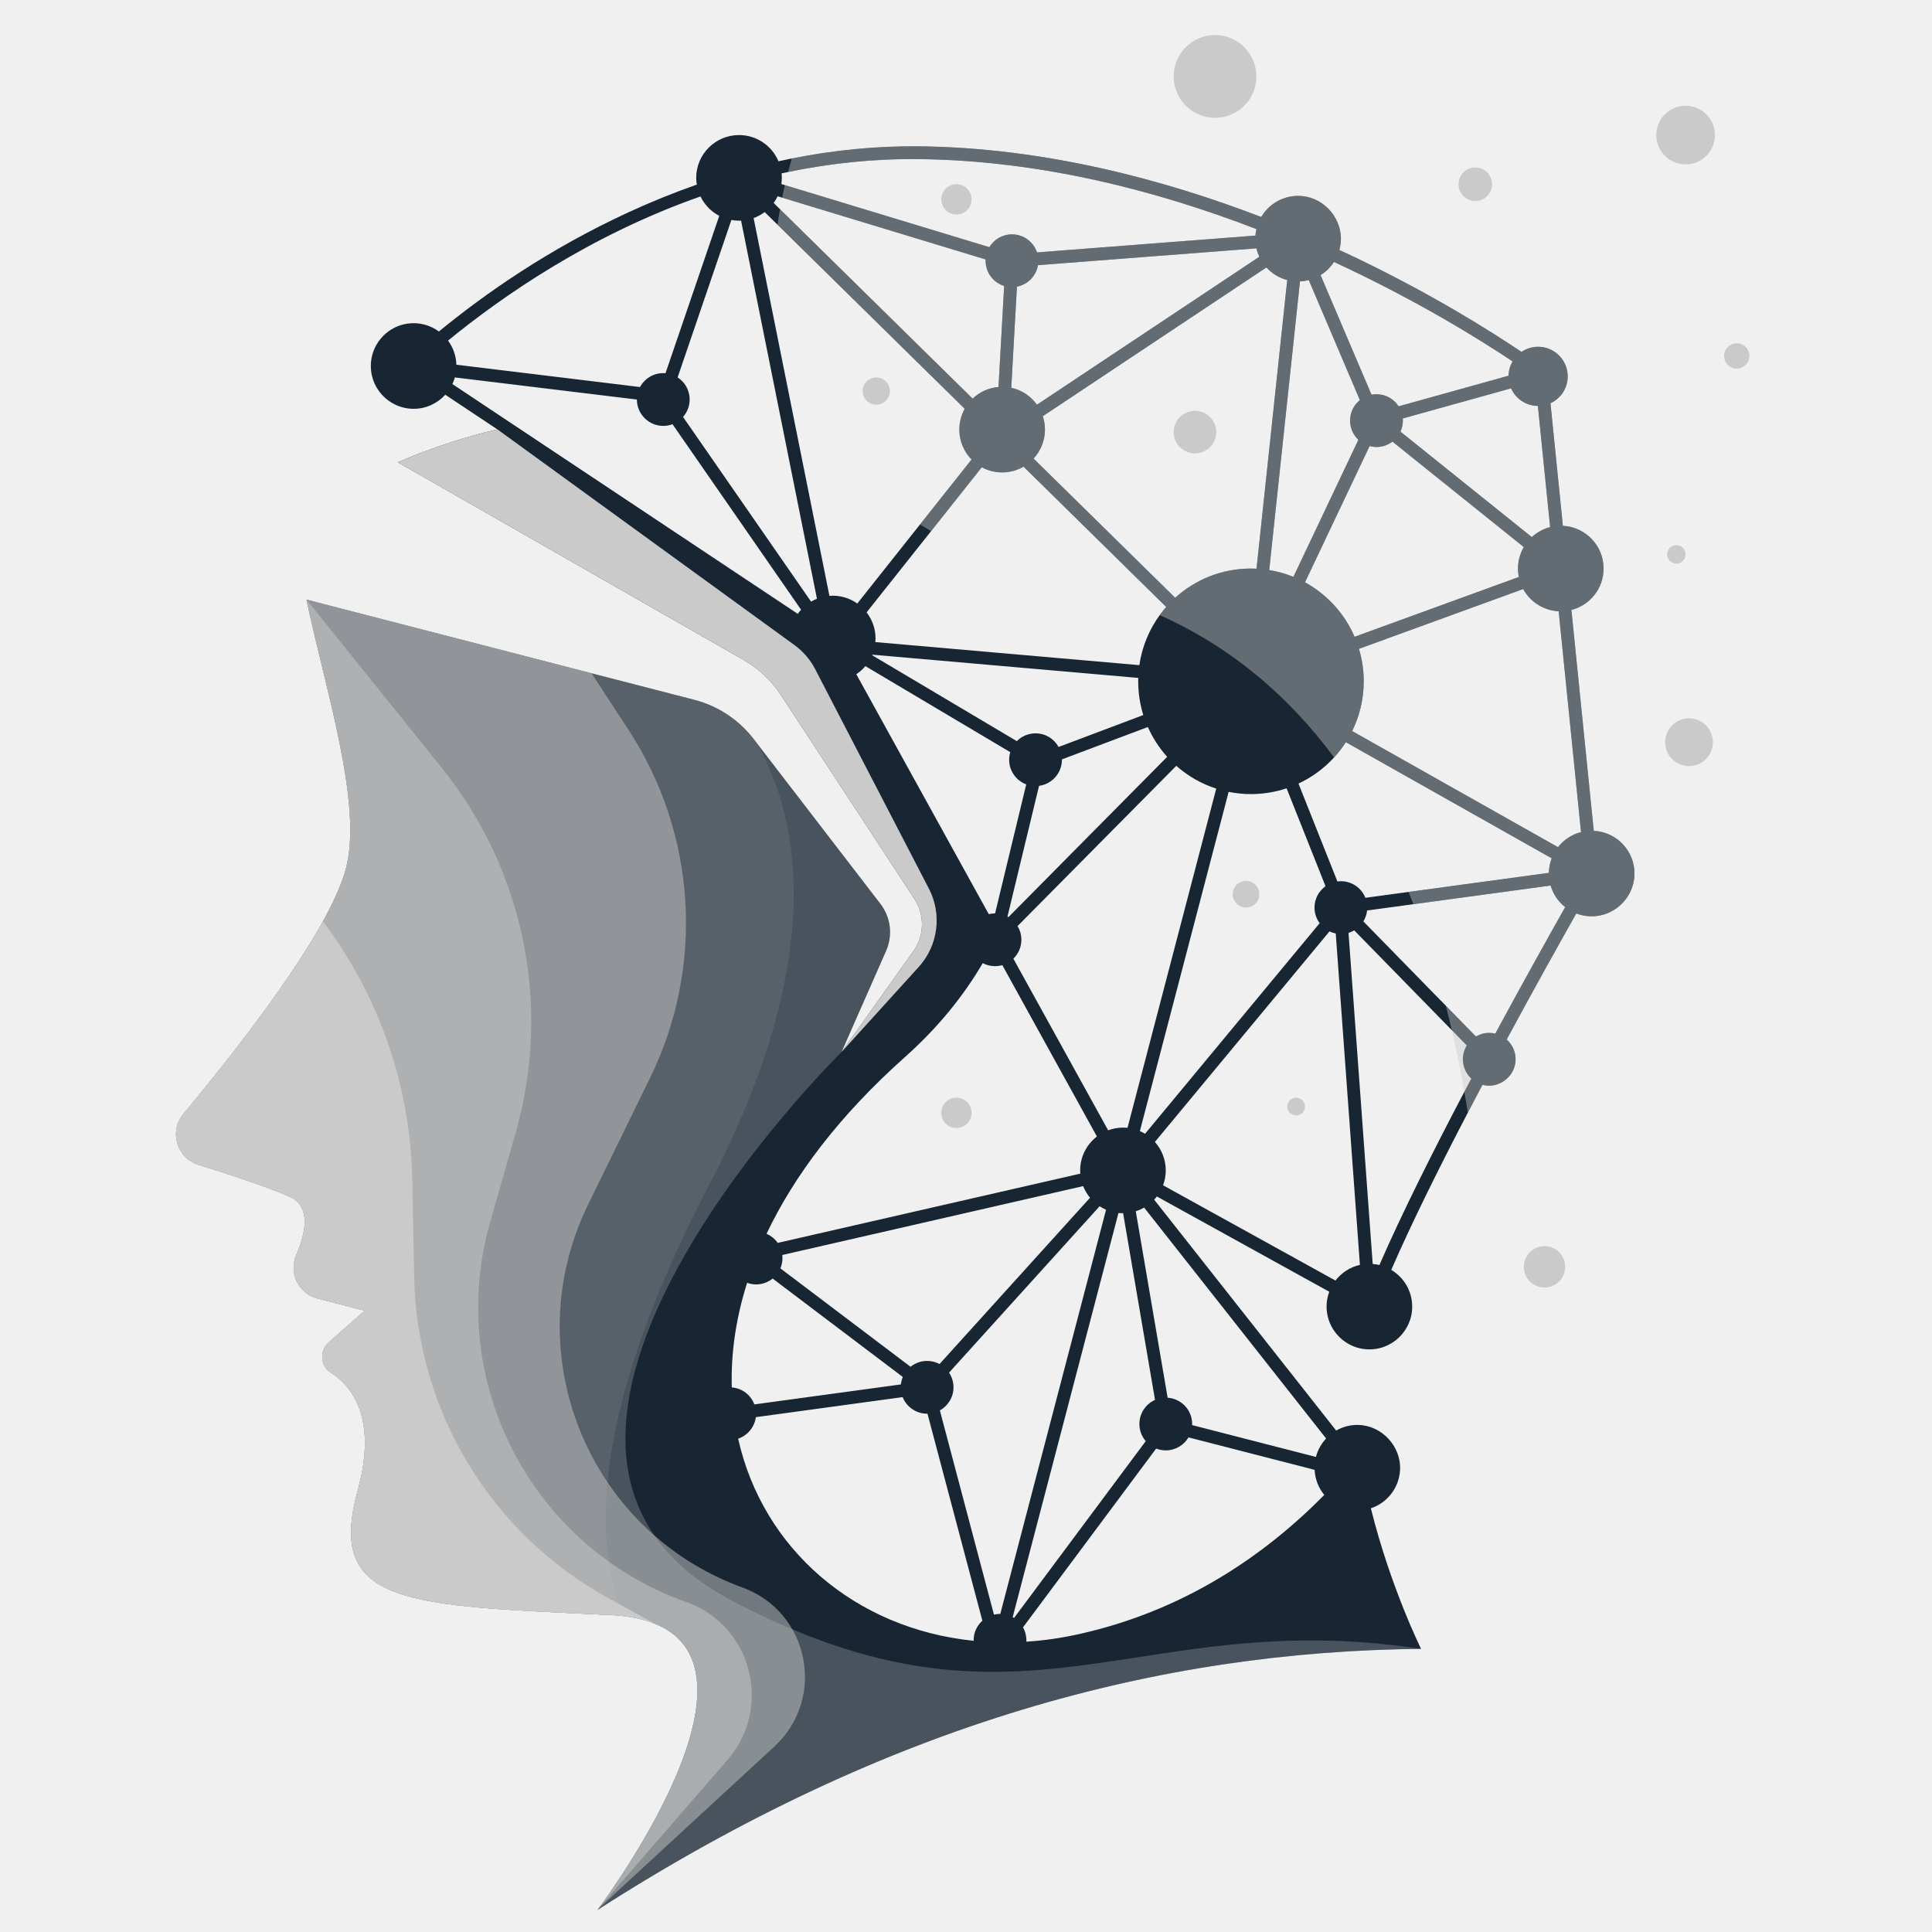 <svg xmlns="http://www.w3.org/2000/svg" xmlns:xlink="http://www.w3.org/1999/xlink" width="500" zoomAndPan="magnify" viewBox="0 0 375 375" height="500" preserveAspectRatio="xMidYMid meet" version="1.0"><defs><filter x="0%" y="0%" width="100%" height="100%" id="4037918299"><feColorMatrix values="0 0 0 0 1 0 0 0 0 1 0 0 0 0 1 0 0 0 1 0" color-interpolation-filters="sRGB"/></filter><mask id="f58ec9dce4"><g filter="url(#4037918299)"><rect x="-37.5" width="450" fill="#000000" y="-37.5" height="450" fill-opacity="0.28"/></g></mask><clipPath id="74ced3c49a"><rect x="0" width="244" y="0" height="257"/></clipPath><mask id="589e672c5f"><g filter="url(#4037918299)"><rect x="-37.5" width="450" fill="#000000" y="-37.5" height="450" fill-opacity="0.1"/></g></mask><clipPath id="bad1a2d8bd"><path d="M 1 1 L 121.559 1 L 121.559 199 L 1 199 Z M 1 1 " clip-rule="nonzero"/></clipPath><clipPath id="a85b4cb738"><rect x="0" width="122" y="0" height="200"/></clipPath><mask id="f67f6f0c9b"><g filter="url(#4037918299)"><rect x="-37.5" width="450" fill="#000000" y="-37.5" height="450" fill-opacity="0.5"/></g></mask><clipPath id="5920f7707f"><path d="M 1 1 L 123.48 1 L 123.48 256 L 1 256 Z M 1 1 " clip-rule="nonzero"/></clipPath><clipPath id="cb611f4a67"><rect x="0" width="124" y="0" height="257"/></clipPath><mask id="f1ba7c93a9"><g filter="url(#4037918299)"><rect x="-37.5" width="450" fill="#000000" y="-37.5" height="450" fill-opacity="0.21"/></g></mask><clipPath id="5c904f5c85"><path d="M 0.039 0.039 L 105 0.039 L 105 121.48 L 0.039 121.48 Z M 0.039 0.039 " clip-rule="nonzero"/></clipPath><clipPath id="df3108225d"><rect x="0" width="106" y="0" height="122"/></clipPath><mask id="c037784b51"><g filter="url(#4037918299)"><rect x="-37.5" width="450" fill="#000000" y="-37.5" height="450" fill-opacity="0.51"/></g></mask><clipPath id="a3824abb9d"><rect x="0" width="114" y="0" height="257"/></clipPath><mask id="ef362ee9ad"><g filter="url(#4037918299)"><rect x="-37.5" width="450" fill="#000000" y="-37.5" height="450" fill-opacity="0.42"/></g></mask><clipPath id="76e46395de"><path d="M 0.719 0.078 L 167.52 0.078 L 167.52 188 L 0.719 188 Z M 0.719 0.078 " clip-rule="nonzero"/></clipPath><clipPath id="7be19a2d67"><rect x="0" width="168" y="0" height="188"/></clipPath></defs><rect x="-37.5" width="450" fill="#ffffff" y="-37.5" height="450" fill-opacity="1"/><rect x="-37.5" width="450" fill="#f0f0f0" y="-37.5" height="450" fill-opacity="1"/><path fill="#182633" d="M 309.348 161.262 L 305.008 118.391 C 308.598 117.477 311.254 114.23 311.254 110.355 C 311.254 105.902 307.754 102.281 303.352 102.062 L 300.945 78.266 C 303.062 77.293 304.488 75.074 304.27 72.547 C 304.039 69.836 301.859 67.617 299.164 67.34 C 297.73 67.191 296.395 67.57 295.32 68.305 C 289.449 64.348 278.203 57.25 263.48 50.172 C 262.344 49.629 261.172 49.078 259.965 48.52 C 260.367 47.051 260.414 45.438 259.824 43.73 C 258.723 40.539 255.809 38.227 252.438 38.035 C 249.191 37.852 246.324 39.539 244.805 42.117 C 226.113 34.941 202.824 28.641 178.25 28.398 C 170.129 28.328 161.926 29.121 153.684 30.762 C 152.824 30.93 151.965 31.113 151.102 31.301 C 149.844 28.312 146.887 26.215 143.445 26.215 C 138.855 26.215 135.133 29.938 135.133 34.523 C 135.133 34.969 135.18 35.406 135.246 35.832 C 130.82 37.387 126.391 39.176 121.969 41.215 C 106.457 48.367 94.027 57.086 85.191 64.34 C 83.539 63.129 81.426 62.504 79.16 62.805 C 75.418 63.301 72.434 66.359 72.027 70.113 C 71.488 75.117 75.395 79.348 80.289 79.348 C 82.727 79.348 84.91 78.289 86.43 76.617 L 96.527 83.332 C 90.234 84.805 83.777 86.918 77.195 89.727 L 144.34 128.105 C 147.258 129.777 149.742 132.113 151.586 134.926 L 177.484 174.488 C 179.512 177.586 179.434 181.605 177.289 184.617 L 163.344 204.191 L 171.996 184.547 C 173.32 181.539 172.898 178.055 170.898 175.453 L 146.883 144.223 L 146.5 143.719 C 143.598 139.824 139.457 137.039 134.754 135.828 L 114.82 130.68 L 59.496 116.383 C 59.492 116.379 59.488 116.379 59.488 116.379 C 59.488 116.379 59.488 116.379 59.488 116.383 C 59.488 116.391 59.488 116.398 59.492 116.406 C 63.102 133.609 70.461 156.008 67.148 168.586 C 63.832 181.203 45.41 204.457 35.613 216.188 C 32.785 219.582 34.309 224.77 38.535 226.086 C 44.516 227.949 52 230.402 56.199 232.262 C 60.453 234.137 59.355 239.309 57.496 243.594 C 55.98 247.086 57.977 251.105 61.664 252.047 L 70.805 254.398 L 63.812 260.547 C 61.988 262.156 62.148 265.102 64.191 266.41 C 68.398 269.113 73.285 275.34 69.434 289.32 C 63.273 311.68 79.039 311.598 118.469 313.473 C 119.375 313.516 120.242 313.586 121.062 313.684 C 154.852 317.742 118.473 367.363 116.082 370.562 L 115.977 370.707 C 115.973 370.715 115.965 370.723 115.961 370.727 C 172.828 334.203 225.527 320.52 275.828 320.047 C 275.828 320.047 269.859 307.988 266.086 292.762 C 269.23 291.711 271.539 288.84 271.746 285.391 C 272.027 280.785 268.238 276.668 263.621 276.578 C 262.062 276.547 260.602 276.949 259.352 277.668 L 224.023 232.852 C 224.211 232.656 224.383 232.449 224.547 232.234 L 258.012 250.727 C 257.465 252.199 257.301 253.855 257.73 255.602 C 258.582 259.035 261.582 261.605 265.105 261.887 C 270.004 262.281 274.105 258.426 274.105 253.605 C 274.105 250.574 272.473 247.93 270.043 246.48 C 273.914 237.57 279.316 226.691 284.906 215.965 C 285.852 214.156 286.805 212.344 287.75 210.551 C 288.762 210.82 289.883 210.82 291.074 210.285 C 292.805 209.504 294.039 207.844 294.164 205.953 C 294.277 204.281 293.582 202.777 292.445 201.766 C 297.77 191.898 302.691 183.094 305.961 177.297 C 307.152 177.758 308.473 177.961 309.859 177.805 C 313.906 177.348 317.098 173.926 317.246 169.855 C 317.41 165.266 313.848 161.48 309.348 161.262 Z M 298.5 78.789 L 300.879 102.312 C 299.535 102.66 298.316 103.336 297.324 104.25 L 271.82 83.777 C 272.121 83.125 272.297 82.402 272.297 81.637 C 272.297 81.496 272.285 81.363 272.277 81.227 L 293.297 75.375 C 294.184 77.375 296.18 78.773 298.5 78.789 Z M 294.801 111.996 L 262.922 123.602 C 260.984 119.09 257.574 115.367 253.297 113.027 L 265.84 86.578 C 266.266 86.691 266.711 86.762 267.172 86.762 C 268.336 86.762 269.406 86.367 270.27 85.715 L 295.766 106.184 C 295.051 107.414 294.637 108.836 294.637 110.355 C 294.637 110.918 294.695 111.465 294.801 111.996 Z M 261.23 144.059 L 301.18 166.594 C 300.848 167.477 300.656 168.426 300.641 169.418 L 273.395 173.125 L 265.023 174.262 C 264.266 172.375 262.422 171.043 260.27 171.043 C 260.035 171.043 259.809 171.062 259.59 171.09 L 252.035 152.09 C 254.668 150.867 257.012 149.137 258.945 147.02 C 259.789 146.105 260.555 145.113 261.23 144.059 Z M 258.926 50.844 C 275.012 58.277 287.273 65.926 293.598 70.152 C 293.113 70.969 292.832 71.918 292.809 72.93 L 271.473 78.867 C 270.562 77.453 268.977 76.52 267.172 76.52 C 266.844 76.52 266.52 76.551 266.211 76.613 L 256.32 53.398 C 257.363 52.75 258.258 51.875 258.926 50.844 Z M 252.324 54.621 C 252.91 54.598 253.484 54.508 254.035 54.367 L 263.953 77.66 C 262.793 78.598 262.051 80.027 262.051 81.637 C 262.051 83.105 262.676 84.43 263.668 85.363 L 251.051 111.965 C 249.562 111.359 247.988 110.914 246.355 110.645 Z M 245.812 51.91 C 246.879 53.082 248.273 53.945 249.852 54.359 L 243.891 110.383 C 243.527 110.363 243.172 110.355 242.809 110.355 C 237.145 110.355 231.984 112.504 228.102 116.031 L 200.617 89.012 C 201.984 87.527 202.824 85.555 202.824 83.383 C 202.824 82.473 202.672 81.602 202.406 80.785 Z M 145.016 248.992 C 145.559 249.191 146.148 249.305 146.758 249.305 C 147.977 249.305 149.09 248.875 149.969 248.168 L 175.238 267.27 C 175.047 267.719 174.918 268.207 174.863 268.715 L 146.422 272.594 C 145.742 270.781 144.059 269.453 142.039 269.297 C 141.852 262.855 142.781 256.031 145.016 248.992 Z M 151.844 243.594 L 210.242 230.223 C 210.566 231.047 211.016 231.812 211.574 232.48 L 182.367 264.754 C 181.648 264.371 180.828 264.156 179.953 264.156 C 178.734 264.156 177.617 264.582 176.738 265.289 L 151.473 246.188 C 151.734 245.574 151.879 244.895 151.879 244.184 C 151.879 243.984 151.867 243.785 151.844 243.594 Z M 188.984 318.477 C 165.953 316.133 148.055 300.641 143.273 279.246 C 145.094 278.629 146.453 277.02 146.711 275.07 L 175.199 271.18 C 175.957 273.066 177.797 274.398 179.953 274.398 C 179.977 274.398 180 274.395 180.023 274.395 L 190.676 314.578 C 189.637 315.516 188.98 316.867 188.98 318.371 C 188.98 318.41 188.984 318.441 188.984 318.477 Z M 182.426 273.758 C 184.004 272.887 185.074 271.207 185.074 269.273 C 185.074 268.219 184.754 267.238 184.211 266.426 L 213.434 234.133 C 213.828 234.391 214.242 234.621 214.684 234.809 L 194.156 313.254 L 194.105 313.254 C 193.695 313.254 193.309 313.305 192.926 313.395 Z M 199.211 318.648 C 199.215 318.559 199.223 318.465 199.223 318.371 C 199.223 317.461 198.984 316.609 198.566 315.867 L 224.41 281.164 C 224.988 281.391 225.617 281.52 226.273 281.52 C 228.156 281.52 229.793 280.504 230.684 278.996 L 255.164 285.293 C 255.258 287.141 255.938 288.832 257.043 290.168 C 245.328 302.035 229.738 312.648 209.508 317.16 C 206.016 317.945 202.574 318.434 199.211 318.648 Z M 221.156 276.395 C 221.156 277.668 221.621 278.828 222.387 279.723 L 196.828 314.043 C 196.738 313.984 196.652 313.93 196.562 313.883 L 217.094 235.438 C 217.379 235.465 217.668 235.484 217.969 235.484 L 217.996 235.484 L 224.188 271.723 C 222.398 272.523 221.156 274.312 221.156 276.395 Z M 217.969 218.867 C 216.953 218.867 215.984 219.059 215.09 219.391 L 196.695 186.082 C 197.652 185.148 198.25 183.848 198.25 182.406 C 198.25 181.438 197.973 180.531 197.504 179.758 L 228.316 148.645 C 230.543 150.613 233.176 152.137 236.07 153.07 L 218.848 218.914 C 218.555 218.883 218.266 218.867 217.969 218.867 Z M 168.203 118.867 L 180.734 103.082 L 190.562 90.695 C 191.734 91.332 193.082 91.695 194.52 91.695 C 196.027 91.695 197.445 91.281 198.664 90.574 L 226.359 117.809 C 225.914 118.316 225.492 118.844 225.102 119.391 C 223.055 122.199 221.668 125.512 221.145 129.105 L 169.902 124.629 C 169.922 124.398 169.941 124.168 169.941 123.934 C 169.941 122.023 169.289 120.27 168.203 118.867 Z M 169.32 127.074 L 220.934 131.582 C 220.93 131.801 220.922 132.023 220.922 132.242 C 220.922 134.523 221.27 136.719 221.914 138.789 L 205.473 144.984 C 204.602 143.406 202.926 142.34 200.996 142.34 C 199.578 142.34 198.289 142.922 197.363 143.855 L 169.285 127.18 C 169.297 127.145 169.309 127.105 169.32 127.074 Z M 201.68 152.531 C 204.184 152.199 206.117 150.059 206.117 147.465 L 206.117 147.395 L 222.797 141.113 C 223.742 143.238 225.012 145.188 226.547 146.898 L 195.738 178.012 C 195.676 177.973 195.617 177.93 195.551 177.898 Z M 201.27 78.555 C 200.094 76.91 198.332 75.711 196.285 75.266 L 197.387 55.641 C 199.477 55.242 201.109 53.574 201.469 51.469 L 243.871 48.203 C 244 48.773 244.195 49.324 244.434 49.844 Z M 151.707 33.652 C 152.125 33.562 152.547 33.473 152.969 33.383 C 160.973 31.727 169.418 30.789 178.223 30.883 C 201.996 31.117 224.711 37.074 243.871 44.461 C 243.773 44.871 243.711 45.293 243.68 45.727 L 201.281 48.992 C 200.598 46.957 198.684 45.488 196.422 45.488 C 194.559 45.488 192.934 46.488 192.035 47.98 L 152.344 35.934 L 151.656 35.723 C 151.711 35.328 151.754 34.934 151.754 34.523 C 151.754 34.23 151.734 33.938 151.707 33.652 Z M 150.938 38.094 L 151.82 38.363 L 191.312 50.355 C 191.309 50.441 191.305 50.523 191.305 50.609 C 191.305 52.914 192.82 54.855 194.906 55.504 L 193.809 75.113 C 191.867 75.277 190.117 76.105 188.789 77.375 L 151.391 40.598 L 150.168 39.395 C 150.465 38.988 150.715 38.555 150.938 38.094 Z M 135.965 38.129 C 136.742 39.742 138.023 41.066 139.609 41.891 L 129.172 72.445 C 129.031 72.434 128.891 72.422 128.742 72.422 C 126.793 72.422 125.094 73.516 124.23 75.125 L 88.582 70.789 C 88.531 69.035 87.941 67.426 86.965 66.109 C 97.438 57.539 114.504 45.668 135.965 38.129 Z M 154.848 119.148 L 87.809 74.547 C 88 74.137 88.16 73.703 88.289 73.258 L 123.621 77.551 C 123.625 80.375 125.918 82.668 128.742 82.668 C 129.371 82.668 129.973 82.551 130.531 82.336 L 155.492 118.352 C 155.262 118.602 155.043 118.867 154.848 119.148 Z M 157.426 116.777 L 132.578 80.93 C 133.375 80.027 133.863 78.848 133.863 77.547 C 133.863 75.742 132.934 74.16 131.527 73.25 L 141.961 42.695 C 142.445 42.777 142.938 42.836 143.445 42.836 C 143.574 42.836 143.707 42.82 143.84 42.812 L 158.57 116.215 C 158.172 116.375 157.793 116.562 157.426 116.777 Z M 160.992 115.656 L 146.277 42.328 C 147.051 42.047 147.773 41.652 148.422 41.164 L 150.918 43.617 L 187.254 79.348 C 186.59 80.547 186.207 81.922 186.207 83.383 C 186.207 85.645 187.113 87.691 188.578 89.191 L 178.559 101.816 L 166.402 117.141 C 165.051 116.188 163.41 115.625 161.629 115.625 C 161.414 115.625 161.203 115.645 160.992 115.656 Z M 166.207 130.867 C 166.867 130.43 167.465 129.898 167.973 129.293 L 196.09 145.996 C 195.953 146.461 195.875 146.953 195.875 147.465 C 195.875 149.656 197.254 151.52 199.191 152.25 L 193.145 177.289 L 193.125 177.289 C 192.711 177.289 192.309 177.344 191.918 177.438 Z M 175.613 205.211 C 181.996 199.527 186.996 193.367 190.746 186.945 C 191.457 187.316 192.266 187.531 193.125 187.531 C 193.617 187.531 194.09 187.457 194.547 187.328 L 212.91 220.594 C 210.938 222.113 209.66 224.492 209.66 227.176 C 209.66 227.387 209.672 227.594 209.688 227.801 L 150.953 241.246 C 150.406 240.473 149.66 239.859 148.785 239.477 C 154.137 228.219 162.852 216.59 175.613 205.211 Z M 257.398 279.211 C 256.465 280.207 255.773 281.43 255.422 282.793 L 231.391 276.609 C 231.391 276.535 231.398 276.473 231.398 276.395 C 231.398 273.688 229.297 271.48 226.637 271.297 L 220.453 235.105 C 221.023 234.926 221.562 234.684 222.074 234.391 Z M 222.254 220.066 C 221.93 219.875 221.598 219.691 221.25 219.543 L 238.48 153.699 C 239.879 153.984 241.328 154.133 242.809 154.133 C 245.227 154.133 247.555 153.734 249.727 153.012 L 257.281 172.008 C 255.988 172.938 255.145 174.449 255.145 176.164 C 255.145 177.297 255.52 178.344 256.145 179.188 Z M 259.215 248.555 L 225.754 230.062 C 226.086 229.16 226.273 228.195 226.273 227.176 C 226.273 225.055 225.473 223.121 224.164 221.652 L 258.055 180.781 C 258.434 180.957 258.84 181.102 259.266 181.188 L 263.957 245.512 C 262.039 245.945 260.379 247.043 259.215 248.555 Z M 284.227 211.91 C 278.074 223.617 271.996 235.75 267.742 245.539 C 267.32 245.438 266.887 245.367 266.441 245.336 L 261.746 181.066 C 262.137 180.949 262.504 180.785 262.852 180.582 L 281.793 199.953 L 284.695 202.922 C 284.219 203.707 283.938 204.621 283.938 205.605 C 283.938 207.09 284.57 208.418 285.574 209.355 C 285.125 210.203 284.672 211.059 284.227 211.91 Z M 290.238 200.621 C 289.859 200.535 289.465 200.48 289.055 200.48 C 288.113 200.48 287.23 200.738 286.477 201.188 L 280.633 195.211 L 264.625 178.84 C 265.012 178.211 265.27 177.496 265.355 176.727 L 274.34 175.504 L 300.973 171.883 C 301.461 173.559 302.465 175.012 303.805 176.07 C 300.523 181.883 295.586 190.719 290.238 200.621 Z M 302.406 164.434 L 262.457 141.898 C 263.887 138.984 264.699 135.711 264.699 132.242 C 264.699 130.051 264.371 127.93 263.77 125.938 L 295.648 114.332 C 297 116.801 299.562 118.496 302.535 118.641 L 306.875 161.508 C 305.078 161.969 303.516 163.012 302.406 164.434 Z M 302.406 164.434 " fill-opacity="1" fill-rule="nonzero"/><path fill="#cacaca" d="M 172.723 75.91 C 172.723 76.262 172.656 76.598 172.52 76.922 C 172.387 77.246 172.195 77.531 171.949 77.781 C 171.699 78.027 171.414 78.219 171.09 78.355 C 170.766 78.488 170.426 78.555 170.078 78.555 C 169.727 78.555 169.387 78.488 169.062 78.355 C 168.738 78.219 168.453 78.027 168.207 77.781 C 167.957 77.531 167.766 77.246 167.633 76.922 C 167.496 76.598 167.43 76.262 167.43 75.91 C 167.43 75.559 167.496 75.223 167.633 74.898 C 167.766 74.574 167.957 74.285 168.207 74.039 C 168.453 73.789 168.738 73.598 169.062 73.465 C 169.387 73.332 169.727 73.262 170.078 73.262 C 170.426 73.262 170.766 73.332 171.09 73.465 C 171.414 73.598 171.699 73.789 171.949 74.039 C 172.195 74.285 172.387 74.574 172.52 74.898 C 172.656 75.223 172.723 75.559 172.723 75.91 Z M 172.723 75.91 " fill-opacity="1" fill-rule="nonzero"/><path fill="#cacaca" d="M 188.582 38.695 C 188.582 39.086 188.508 39.461 188.359 39.82 C 188.211 40.184 187.996 40.5 187.723 40.777 C 187.445 41.051 187.125 41.266 186.766 41.414 C 186.406 41.562 186.031 41.637 185.641 41.637 C 185.25 41.637 184.875 41.562 184.516 41.414 C 184.152 41.266 183.836 41.051 183.559 40.777 C 183.285 40.5 183.07 40.184 182.922 39.82 C 182.773 39.461 182.699 39.086 182.699 38.695 C 182.699 38.305 182.773 37.93 182.922 37.57 C 183.07 37.211 183.285 36.891 183.559 36.617 C 183.836 36.34 184.152 36.129 184.516 35.977 C 184.875 35.828 185.25 35.754 185.641 35.754 C 186.031 35.754 186.406 35.828 186.766 35.977 C 187.125 36.129 187.445 36.34 187.723 36.617 C 187.996 36.891 188.211 37.211 188.359 37.57 C 188.508 37.93 188.582 38.305 188.582 38.695 Z M 188.582 38.695 " fill-opacity="1" fill-rule="nonzero"/><path fill="#cacaca" d="M 243.871 14.836 C 243.871 15.363 243.82 15.887 243.715 16.402 C 243.613 16.922 243.461 17.422 243.258 17.91 C 243.059 18.398 242.809 18.859 242.516 19.301 C 242.223 19.738 241.891 20.145 241.516 20.516 C 241.145 20.891 240.738 21.223 240.301 21.516 C 239.863 21.809 239.398 22.055 238.91 22.258 C 238.426 22.461 237.922 22.613 237.406 22.715 C 236.887 22.816 236.363 22.871 235.836 22.871 C 235.309 22.871 234.789 22.816 234.27 22.715 C 233.754 22.613 233.25 22.461 232.762 22.258 C 232.277 22.055 231.812 21.809 231.375 21.516 C 230.938 21.223 230.531 20.891 230.156 20.516 C 229.785 20.145 229.449 19.738 229.156 19.301 C 228.863 18.859 228.617 18.398 228.414 17.91 C 228.215 17.422 228.062 16.922 227.957 16.402 C 227.855 15.887 227.805 15.363 227.805 14.836 C 227.805 14.309 227.855 13.785 227.957 13.27 C 228.062 12.75 228.215 12.25 228.414 11.762 C 228.617 11.273 228.863 10.812 229.156 10.375 C 229.449 9.934 229.785 9.527 230.156 9.156 C 230.531 8.781 230.938 8.449 231.375 8.156 C 231.812 7.863 232.277 7.617 232.762 7.414 C 233.25 7.215 233.754 7.059 234.27 6.957 C 234.789 6.855 235.309 6.805 235.836 6.805 C 236.363 6.805 236.887 6.855 237.406 6.957 C 237.922 7.059 238.426 7.215 238.91 7.414 C 239.398 7.617 239.863 7.863 240.301 8.156 C 240.738 8.449 241.145 8.781 241.516 9.156 C 241.891 9.527 242.223 9.934 242.516 10.375 C 242.809 10.812 243.059 11.273 243.258 11.762 C 243.461 12.25 243.613 12.75 243.715 13.27 C 243.82 13.785 243.871 14.309 243.871 14.836 Z M 243.871 14.836 " fill-opacity="1" fill-rule="nonzero"/><path fill="#cacaca" d="M 339.559 69.09 C 339.559 69.418 339.496 69.73 339.371 70.031 C 339.246 70.332 339.07 70.598 338.84 70.828 C 338.609 71.059 338.344 71.234 338.043 71.359 C 337.742 71.484 337.43 71.547 337.105 71.547 C 336.777 71.547 336.465 71.484 336.164 71.359 C 335.863 71.234 335.598 71.059 335.367 70.828 C 335.137 70.598 334.961 70.332 334.836 70.031 C 334.711 69.73 334.648 69.418 334.648 69.09 C 334.648 68.766 334.711 68.453 334.836 68.152 C 334.961 67.852 335.137 67.586 335.367 67.355 C 335.598 67.125 335.863 66.949 336.164 66.824 C 336.465 66.699 336.777 66.637 337.105 66.637 C 337.43 66.637 337.742 66.699 338.043 66.824 C 338.344 66.949 338.609 67.125 338.84 67.355 C 339.07 67.586 339.246 67.852 339.371 68.152 C 339.496 68.453 339.559 68.766 339.559 69.09 Z M 339.559 69.09 " fill-opacity="1" fill-rule="nonzero"/><path fill="#cacaca" d="M 327.176 107.605 C 327.176 107.844 327.129 108.07 327.039 108.289 C 326.949 108.512 326.816 108.703 326.648 108.871 C 326.48 109.039 326.289 109.172 326.07 109.262 C 325.848 109.352 325.621 109.398 325.383 109.398 C 325.145 109.398 324.918 109.352 324.695 109.262 C 324.477 109.172 324.281 109.039 324.113 108.871 C 323.945 108.703 323.816 108.512 323.727 108.289 C 323.637 108.07 323.59 107.844 323.59 107.605 C 323.59 107.367 323.637 107.141 323.727 106.918 C 323.816 106.699 323.945 106.504 324.113 106.336 C 324.281 106.168 324.477 106.039 324.695 105.949 C 324.918 105.859 325.145 105.812 325.383 105.812 C 325.621 105.812 325.848 105.859 326.07 105.949 C 326.289 106.039 326.48 106.168 326.648 106.336 C 326.816 106.504 326.949 106.699 327.039 106.918 C 327.129 107.141 327.176 107.367 327.176 107.605 Z M 327.176 107.605 " fill-opacity="1" fill-rule="nonzero"/><path fill="#cacaca" d="M 289.609 35.758 C 289.609 36.191 289.527 36.605 289.363 37.004 C 289.195 37.402 288.961 37.758 288.656 38.062 C 288.352 38.367 288 38.602 287.598 38.766 C 287.199 38.934 286.785 39.016 286.352 39.016 C 285.922 39.016 285.508 38.934 285.105 38.766 C 284.707 38.602 284.355 38.367 284.051 38.062 C 283.746 37.758 283.512 37.402 283.344 37.004 C 283.18 36.605 283.098 36.191 283.098 35.758 C 283.098 35.328 283.18 34.91 283.344 34.512 C 283.512 34.113 283.746 33.762 284.051 33.457 C 284.355 33.152 284.707 32.914 285.105 32.75 C 285.508 32.586 285.922 32.504 286.352 32.504 C 286.785 32.504 287.199 32.586 287.598 32.75 C 288 32.914 288.352 33.152 288.656 33.457 C 288.961 33.762 289.195 34.113 289.363 34.512 C 289.527 34.91 289.609 35.328 289.609 35.758 Z M 289.609 35.758 " fill-opacity="1" fill-rule="nonzero"/><path fill="#cacaca" d="M 332.473 144.062 C 332.473 144.367 332.441 144.668 332.383 144.969 C 332.324 145.266 332.234 145.555 332.121 145.836 C 332.004 146.117 331.859 146.387 331.691 146.641 C 331.523 146.891 331.328 147.125 331.113 147.34 C 330.898 147.555 330.664 147.75 330.41 147.918 C 330.16 148.086 329.891 148.23 329.609 148.348 C 329.328 148.461 329.039 148.551 328.742 148.609 C 328.441 148.668 328.141 148.699 327.836 148.699 C 327.531 148.699 327.23 148.668 326.934 148.609 C 326.633 148.551 326.344 148.461 326.062 148.348 C 325.781 148.23 325.516 148.086 325.262 147.918 C 325.008 147.75 324.773 147.555 324.559 147.34 C 324.344 147.125 324.152 146.891 323.98 146.641 C 323.812 146.387 323.672 146.117 323.555 145.836 C 323.438 145.555 323.348 145.266 323.289 144.969 C 323.23 144.668 323.199 144.367 323.199 144.062 C 323.199 143.758 323.23 143.457 323.289 143.16 C 323.348 142.859 323.438 142.57 323.555 142.289 C 323.672 142.008 323.812 141.742 323.98 141.488 C 324.152 141.234 324.344 141 324.559 140.785 C 324.773 140.57 325.008 140.379 325.262 140.207 C 325.516 140.039 325.781 139.898 326.062 139.781 C 326.344 139.664 326.633 139.574 326.934 139.516 C 327.23 139.457 327.531 139.426 327.836 139.426 C 328.141 139.426 328.441 139.457 328.742 139.516 C 329.039 139.574 329.328 139.664 329.609 139.781 C 329.891 139.898 330.16 140.039 330.41 140.207 C 330.664 140.379 330.898 140.57 331.113 140.785 C 331.328 141 331.523 141.234 331.691 141.488 C 331.859 141.742 332.004 142.008 332.121 142.289 C 332.234 142.57 332.324 142.859 332.383 143.16 C 332.441 143.457 332.473 143.758 332.473 144.062 Z M 332.473 144.062 " fill-opacity="1" fill-rule="nonzero"/><path fill="#cacaca" d="M 303.805 245.887 C 303.805 246.152 303.777 246.414 303.727 246.672 C 303.676 246.93 303.598 247.18 303.496 247.426 C 303.398 247.668 303.273 247.898 303.125 248.121 C 302.98 248.34 302.812 248.543 302.625 248.727 C 302.441 248.914 302.238 249.082 302.02 249.227 C 301.801 249.375 301.566 249.496 301.324 249.598 C 301.082 249.699 300.828 249.777 300.57 249.828 C 300.312 249.879 300.051 249.906 299.785 249.906 C 299.523 249.906 299.262 249.879 299.004 249.828 C 298.746 249.777 298.492 249.699 298.25 249.598 C 298.008 249.496 297.773 249.375 297.555 249.227 C 297.336 249.082 297.133 248.914 296.945 248.727 C 296.762 248.543 296.594 248.34 296.445 248.121 C 296.301 247.898 296.176 247.668 296.074 247.426 C 295.977 247.18 295.898 246.93 295.848 246.672 C 295.797 246.414 295.77 246.152 295.77 245.887 C 295.77 245.625 295.797 245.363 295.848 245.105 C 295.898 244.844 295.977 244.594 296.074 244.352 C 296.176 244.105 296.301 243.875 296.445 243.656 C 296.594 243.438 296.762 243.234 296.945 243.047 C 297.133 242.859 297.336 242.695 297.555 242.547 C 297.773 242.402 298.008 242.277 298.25 242.176 C 298.492 242.078 298.746 242 299.004 241.949 C 299.262 241.898 299.523 241.871 299.785 241.871 C 300.051 241.871 300.312 241.898 300.57 241.949 C 300.828 242 301.082 242.078 301.324 242.176 C 301.566 242.277 301.801 242.402 302.02 242.547 C 302.238 242.695 302.441 242.859 302.625 243.047 C 302.812 243.234 302.98 243.438 303.125 243.656 C 303.273 243.875 303.398 244.105 303.496 244.352 C 303.598 244.594 303.676 244.844 303.727 245.105 C 303.777 245.363 303.805 245.625 303.805 245.887 Z M 303.805 245.887 " fill-opacity="1" fill-rule="nonzero"/><path fill="#cacaca" d="M 244.438 173.562 C 244.438 173.906 244.371 174.234 244.242 174.551 C 244.109 174.867 243.922 175.148 243.68 175.391 C 243.438 175.633 243.16 175.82 242.844 175.953 C 242.523 176.082 242.195 176.148 241.852 176.148 C 241.508 176.148 241.18 176.082 240.863 175.953 C 240.547 175.82 240.266 175.633 240.023 175.391 C 239.781 175.148 239.594 174.867 239.465 174.551 C 239.332 174.234 239.266 173.906 239.266 173.562 C 239.266 173.219 239.332 172.891 239.465 172.574 C 239.594 172.258 239.781 171.977 240.023 171.734 C 240.266 171.492 240.547 171.305 240.863 171.176 C 241.18 171.043 241.508 170.977 241.852 170.977 C 242.195 170.977 242.523 171.043 242.844 171.176 C 243.16 171.305 243.438 171.492 243.68 171.734 C 243.922 171.977 244.109 172.258 244.242 172.574 C 244.371 172.891 244.438 173.219 244.438 173.562 Z M 244.438 173.562 " fill-opacity="1" fill-rule="nonzero"/><path fill="#cacaca" d="M 253.297 214.785 C 253.297 215.012 253.254 215.23 253.164 215.441 C 253.078 215.652 252.953 215.84 252.793 216 C 252.633 216.164 252.445 216.285 252.234 216.375 C 252.023 216.461 251.805 216.504 251.574 216.504 C 251.348 216.504 251.125 216.461 250.914 216.375 C 250.703 216.285 250.52 216.164 250.355 216 C 250.195 215.84 250.07 215.652 249.984 215.441 C 249.895 215.23 249.852 215.012 249.852 214.785 C 249.852 214.555 249.895 214.336 249.984 214.125 C 250.07 213.914 250.195 213.727 250.355 213.566 C 250.52 213.406 250.703 213.281 250.914 213.191 C 251.125 213.105 251.348 213.062 251.574 213.062 C 251.805 213.062 252.023 213.105 252.234 213.191 C 252.445 213.281 252.633 213.406 252.793 213.566 C 252.953 213.727 253.078 213.914 253.164 214.125 C 253.254 214.336 253.297 214.555 253.297 214.785 Z M 253.297 214.785 " fill-opacity="1" fill-rule="nonzero"/><path fill="#cacaca" d="M 188.582 216.004 C 188.582 216.395 188.508 216.77 188.359 217.129 C 188.211 217.488 187.996 217.809 187.723 218.082 C 187.445 218.359 187.125 218.57 186.766 218.723 C 186.406 218.871 186.031 218.945 185.641 218.945 C 185.25 218.945 184.875 218.871 184.516 218.723 C 184.152 218.57 183.836 218.359 183.559 218.082 C 183.285 217.809 183.07 217.488 182.922 217.129 C 182.773 216.77 182.699 216.395 182.699 216.004 C 182.699 215.613 182.773 215.238 182.922 214.879 C 183.07 214.516 183.285 214.199 183.559 213.922 C 183.836 213.648 184.152 213.434 184.516 213.285 C 184.875 213.137 185.25 213.062 185.641 213.062 C 186.031 213.062 186.406 213.137 186.766 213.285 C 187.125 213.434 187.445 213.648 187.723 213.922 C 187.996 214.199 188.211 214.516 188.359 214.879 C 188.508 215.238 188.582 215.613 188.582 216.004 Z M 188.582 216.004 " fill-opacity="1" fill-rule="nonzero"/><path fill="#cacaca" d="M 236.07 83.871 C 236.07 84.145 236.047 84.414 235.992 84.68 C 235.938 84.945 235.859 85.203 235.758 85.453 C 235.652 85.703 235.527 85.941 235.375 86.168 C 235.223 86.395 235.055 86.602 234.859 86.797 C 234.668 86.988 234.461 87.16 234.234 87.309 C 234.008 87.461 233.77 87.586 233.52 87.691 C 233.27 87.797 233.012 87.875 232.746 87.926 C 232.477 87.98 232.211 88.008 231.938 88.008 C 231.668 88.008 231.398 87.98 231.133 87.926 C 230.867 87.875 230.605 87.797 230.355 87.691 C 230.105 87.586 229.867 87.461 229.641 87.309 C 229.414 87.16 229.207 86.988 229.016 86.797 C 228.824 86.602 228.652 86.395 228.5 86.168 C 228.352 85.941 228.223 85.703 228.117 85.453 C 228.016 85.203 227.938 84.945 227.883 84.68 C 227.832 84.414 227.805 84.145 227.805 83.871 C 227.805 83.602 227.832 83.332 227.883 83.066 C 227.938 82.801 228.016 82.539 228.117 82.289 C 228.223 82.039 228.352 81.801 228.5 81.574 C 228.652 81.352 228.824 81.141 229.016 80.949 C 229.207 80.758 229.414 80.586 229.641 80.434 C 229.867 80.285 230.105 80.156 230.355 80.055 C 230.605 79.949 230.867 79.871 231.133 79.816 C 231.398 79.766 231.668 79.738 231.938 79.738 C 232.211 79.738 232.477 79.766 232.746 79.816 C 233.012 79.871 233.27 79.949 233.52 80.055 C 233.77 80.156 234.008 80.285 234.234 80.434 C 234.461 80.586 234.668 80.758 234.859 80.949 C 235.055 81.141 235.223 81.352 235.375 81.574 C 235.527 81.801 235.652 82.039 235.758 82.289 C 235.859 82.539 235.938 82.801 235.992 83.066 C 236.047 83.332 236.07 83.602 236.07 83.871 Z M 236.07 83.871 " fill-opacity="1" fill-rule="nonzero"/><path fill="#cacaca" d="M 332.867 26.215 C 332.867 26.59 332.828 26.957 332.758 27.324 C 332.684 27.691 332.578 28.047 332.434 28.395 C 332.289 28.738 332.113 29.066 331.906 29.375 C 331.699 29.688 331.465 29.977 331.199 30.238 C 330.934 30.504 330.648 30.738 330.336 30.945 C 330.027 31.156 329.699 31.332 329.352 31.473 C 329.008 31.617 328.652 31.723 328.285 31.797 C 327.918 31.871 327.547 31.906 327.176 31.906 C 326.801 31.906 326.43 31.871 326.066 31.797 C 325.699 31.723 325.344 31.617 324.996 31.473 C 324.652 31.328 324.324 31.156 324.012 30.945 C 323.703 30.738 323.414 30.504 323.148 30.238 C 322.887 29.977 322.648 29.688 322.441 29.375 C 322.234 29.066 322.059 28.738 321.918 28.395 C 321.773 28.047 321.664 27.691 321.594 27.324 C 321.52 26.957 321.484 26.59 321.484 26.215 C 321.484 25.84 321.52 25.473 321.594 25.105 C 321.664 24.738 321.773 24.383 321.918 24.035 C 322.059 23.691 322.234 23.363 322.441 23.051 C 322.648 22.742 322.887 22.453 323.148 22.191 C 323.414 21.926 323.703 21.691 324.012 21.48 C 324.324 21.273 324.652 21.098 324.996 20.957 C 325.344 20.812 325.699 20.707 326.066 20.633 C 326.43 20.559 326.801 20.523 327.176 20.523 C 327.547 20.523 327.918 20.559 328.285 20.633 C 328.652 20.707 329.008 20.812 329.352 20.957 C 329.699 21.098 330.027 21.273 330.336 21.48 C 330.648 21.691 330.934 21.926 331.199 22.191 C 331.465 22.453 331.699 22.742 331.906 23.051 C 332.113 23.363 332.289 23.691 332.434 24.035 C 332.578 24.383 332.684 24.738 332.758 25.105 C 332.828 25.473 332.867 25.84 332.867 26.215 Z M 332.867 26.215 " fill-opacity="1" fill-rule="nonzero"/><g mask="url(#f58ec9dce4)"><g transform="matrix(1, 0, 0, 1, 33, 115)"><g clip-path="url(#74ced3c49a)"><path fill="#cacaca" d="M 83.082 255.562 C 85.473 252.363 121.852 202.742 88.062 198.684 C 87.242 198.586 86.371 198.516 85.469 198.473 C 46.039 196.598 30.273 196.68 36.434 174.32 C 40.285 160.34 35.398 154.113 31.191 151.41 C 29.148 150.102 28.988 147.156 30.812 145.547 L 37.805 139.398 L 28.664 137.047 C 24.977 136.105 22.98 132.086 24.496 128.594 C 26.355 124.309 27.453 119.137 23.199 117.262 C 19 115.402 11.516 112.949 5.535 111.086 C 1.309 109.77 -0.215 104.582 2.613 101.188 C 12.41 89.457 30.832 66.203 34.148 53.586 C 37.461 41.008 30.102 18.609 26.492 1.406 C 26.488 1.398 26.488 1.391 26.488 1.383 C 26.488 1.379 26.488 1.379 26.488 1.379 C 26.488 1.379 26.492 1.379 26.496 1.383 L 81.82 15.68 L 101.754 20.828 C 106.457 22.039 110.598 24.824 113.5 28.719 L 113.883 29.223 L 137.898 60.453 C 139.898 63.055 140.32 66.539 138.996 69.547 L 130.344 89.191 C 130.344 89.191 52.387 165.844 109.016 195.66 C 165.648 225.477 187.066 196.547 242.828 205.047 C 192.527 205.523 139.824 219.203 82.961 255.727 C 82.965 255.723 82.973 255.715 82.977 255.707 Z M 83.082 255.562 " fill-opacity="1" fill-rule="nonzero"/></g></g></g><g mask="url(#589e672c5f)"><g transform="matrix(1, 0, 0, 1, 33, 115)"><g clip-path="url(#a85b4cb738)"><g clip-path="url(#bad1a2d8bd)"><path fill="#e2e2e2" d="M 104.535 115.223 C 80.539 161.195 82.656 186.152 88.062 198.684 C 87.242 198.586 86.371 198.516 85.469 198.473 C 46.039 196.598 30.273 196.68 36.434 174.32 C 40.285 160.34 35.398 154.113 31.191 151.41 C 29.148 150.102 28.988 147.156 30.812 145.547 L 37.805 139.398 L 28.664 137.047 C 24.977 136.105 22.98 132.086 24.496 128.594 C 26.355 124.309 27.453 119.137 23.199 117.262 C 19 115.402 11.516 112.949 5.535 111.086 C 1.309 109.77 -0.215 104.582 2.613 101.188 C 12.41 89.457 30.832 66.203 34.148 53.586 C 37.461 41.008 30.102 18.609 26.492 1.406 C 26.488 1.398 26.488 1.391 26.488 1.383 C 26.488 1.379 26.488 1.379 26.488 1.379 C 26.488 1.379 26.492 1.379 26.496 1.383 L 81.82 15.68 L 101.754 20.828 C 106.457 22.039 110.598 24.824 113.5 28.719 L 113.883 29.223 C 122.32 44.086 127.574 71.078 104.535 115.223 Z M 104.535 115.223 " fill-opacity="1" fill-rule="nonzero"/></g></g></g></g><g mask="url(#f67f6f0c9b)"><g transform="matrix(1, 0, 0, 1, 33, 115)"><g clip-path="url(#cb611f4a67)"><g clip-path="url(#5920f7707f)"><path fill="#cacaca" d="M 83.082 255.562 C 85.527 252.285 123.645 200.301 85.469 198.473 C 46.039 196.598 30.273 196.68 36.434 174.32 C 40.285 160.34 35.398 154.113 31.191 151.41 C 29.148 150.102 28.988 147.156 30.812 145.547 L 37.805 139.398 L 28.664 137.047 C 24.977 136.105 22.98 132.086 24.496 128.594 C 26.355 124.309 27.453 119.141 23.199 117.262 C 19 115.402 11.516 112.949 5.535 111.086 C 1.309 109.77 -0.215 104.582 2.613 101.188 C 12.41 89.457 30.832 66.203 34.148 53.586 C 37.461 41.008 30.102 18.609 26.492 1.406 C 26.488 1.398 26.488 1.391 26.488 1.383 C 26.488 1.379 26.488 1.379 26.488 1.379 C 26.488 1.379 26.492 1.379 26.496 1.383 L 81.82 15.68 L 89.02 26.707 C 102.199 46.895 103.785 72.531 93.191 94.188 L 81.141 118.82 C 67.074 147.578 81.035 182.184 111.113 193.133 C 124.082 197.855 127.453 214.633 117.309 223.996 Z M 83.082 255.562 " fill-opacity="1" fill-rule="nonzero"/></g></g></g></g><g mask="url(#f1ba7c93a9)"><g transform="matrix(1, 0, 0, 1, 77, 83)"><g clip-path="url(#df3108225d)"><g clip-path="url(#5c904f5c85)"><path fill="#e2e2e2" d="M 100.289 101.617 C 102.434 98.605 102.512 94.586 100.484 91.488 L 74.586 51.926 C 72.742 49.113 70.258 46.777 67.34 45.105 L 0.195 6.727 C 6.777 3.918 13.234 1.805 19.527 0.332 L 77.195 42.207 C 78.883 43.43 80.262 45.035 81.223 46.887 L 103.297 89.492 C 105.875 94.473 105.09 100.527 101.32 104.68 L 86.344 121.188 Z M 100.289 101.617 " fill-opacity="1" fill-rule="nonzero"/></g></g></g></g><path fill="#cacaca" d="M 177.289 184.617 C 179.434 181.605 179.512 177.586 177.484 174.488 L 151.586 134.926 C 149.742 132.113 147.258 129.777 144.34 128.105 L 77.195 89.727 C 83.777 86.918 90.234 84.805 96.527 83.332 L 154.195 125.207 C 155.883 126.43 157.262 128.035 158.223 129.887 L 180.297 172.492 C 182.875 177.473 182.09 183.527 178.32 187.68 L 163.344 204.188 Z M 177.289 184.617 " fill-opacity="1" fill-rule="nonzero"/><g mask="url(#c037784b51)"><g transform="matrix(1, 0, 0, 1, 33, 115)"><g clip-path="url(#a3824abb9d)"><path fill="#cacaca" d="M 112.918 214.047 C 112.918 218.449 111.41 222.91 108.207 226.602 L 83.082 255.562 C 85.18 252.75 113.547 214.07 97.43 201.996 C 96.461 201.27 95.332 200.641 94.02 200.121 C 91.734 199.211 88.91 198.637 85.469 198.473 C 46.039 196.598 30.273 196.68 36.434 174.32 C 40.285 160.34 35.398 154.113 31.191 151.41 C 29.148 150.102 28.988 147.156 30.812 145.547 L 37.805 139.398 L 28.664 137.047 C 24.977 136.105 22.98 132.086 24.496 128.594 C 26.355 124.309 27.453 119.137 23.199 117.262 C 19 115.402 11.516 112.949 5.535 111.086 C 1.309 109.77 -0.215 104.582 2.613 101.188 C 10.129 92.188 22.723 76.402 29.676 63.84 C 31.789 60.031 33.379 56.523 34.148 53.586 C 37.461 41.008 30.102 18.609 26.492 1.406 C 26.488 1.398 26.488 1.391 26.488 1.383 C 26.492 1.383 26.496 1.383 26.496 1.383 L 52.816 34.141 C 68.762 53.984 74.09 80.328 67.102 104.809 L 62.156 122.129 C 53.266 153.273 70.414 185.914 101.105 196.266 C 108.676 199.43 112.918 206.656 112.918 214.047 Z M 112.918 214.047 " fill-opacity="1" fill-rule="nonzero"/></g></g></g><path fill="#cacaca" d="M 127.02 315.121 C 124.734 314.211 121.91 313.637 118.469 313.473 C 79.039 311.598 63.273 311.68 69.434 289.32 C 73.285 275.34 68.398 269.113 64.191 266.41 C 62.148 265.102 61.988 262.156 63.812 260.547 L 70.805 254.398 L 61.664 252.047 C 57.977 251.105 55.98 247.086 57.496 243.594 C 59.355 239.309 60.453 234.137 56.199 232.262 C 52 230.402 44.516 227.949 38.535 226.086 C 34.309 224.77 32.785 219.582 35.613 216.188 C 43.129 207.188 55.723 191.402 62.676 178.84 C 73.512 193.176 79.664 210.672 80.02 228.902 L 80.395 247.902 C 80.906 273.887 95.25 297.625 118.012 310.16 Z M 127.02 315.121 " fill-opacity="1" fill-rule="nonzero"/><g mask="url(#ef362ee9ad)"><g transform="matrix(1, 0, 0, 1, 150, 28)"><g clip-path="url(#7be19a2d67)"><g clip-path="url(#76e46395de)"><path fill="#cacaca" d="M 159.348 133.262 L 155.008 90.391 C 158.598 89.477 161.254 86.23 161.254 82.355 C 161.254 77.902 157.754 74.281 153.352 74.062 L 150.945 50.266 C 153.062 49.293 154.488 47.074 154.27 44.547 C 154.039 41.836 151.859 39.617 149.164 39.34 C 147.73 39.191 146.395 39.57 145.32 40.305 C 139.449 36.348 128.203 29.25 113.48 22.172 C 112.344 21.629 111.172 21.078 109.965 20.52 C 110.367 19.051 110.414 17.438 109.824 15.73 C 108.723 12.539 105.809 10.227 102.438 10.035 C 99.191 9.852 96.324 11.539 94.805 14.117 C 76.113 6.941 52.824 0.641 28.25 0.398 C 20.129 0.328 11.926 1.121 3.684 2.762 C 3.434 3.625 3.195 4.504 2.969 5.383 C 10.973 3.727 19.418 2.789 28.223 2.883 C 51.996 3.117 74.711 9.074 93.871 16.461 C 93.773 16.871 93.711 17.293 93.68 17.727 L 51.281 20.992 C 50.598 18.957 48.684 17.488 46.422 17.488 C 44.559 17.488 42.934 18.488 42.035 19.98 L 2.344 7.934 C 2.156 8.734 1.98 9.547 1.82 10.363 L 41.312 22.355 C 41.309 22.441 41.305 22.523 41.305 22.609 C 41.305 24.914 42.82 26.855 44.906 27.504 L 43.809 47.113 C 41.867 47.277 40.117 48.105 38.789 49.375 L 1.391 12.598 C 1.215 13.602 1.055 14.605 0.918 15.617 L 37.254 51.348 C 36.59 52.547 36.207 53.922 36.207 55.383 C 36.207 57.645 37.113 59.691 38.578 61.191 L 28.559 73.816 C 29.27 74.242 29.992 74.664 30.734 75.082 L 40.562 62.695 C 41.734 63.332 43.082 63.695 44.52 63.695 C 46.027 63.695 47.445 63.281 48.664 62.574 L 76.359 89.809 C 75.914 90.316 75.492 90.844 75.102 91.391 C 89.168 97.684 100.258 107.289 108.945 119.02 C 109.789 118.105 110.555 117.113 111.23 116.059 L 151.18 138.594 C 150.848 139.477 150.656 140.426 150.641 141.418 L 123.395 145.125 C 123.711 145.914 124.031 146.707 124.34 147.504 L 150.973 143.883 C 151.461 145.559 152.465 147.012 153.805 148.07 C 150.523 153.883 145.586 162.719 140.238 172.621 C 139.859 172.535 139.465 172.48 139.055 172.48 C 138.113 172.48 137.23 172.738 136.477 173.188 L 130.633 167.211 C 131.035 168.785 131.426 170.367 131.793 171.953 C 132.711 175.902 133.52 179.898 134.227 183.91 C 134.469 185.258 134.691 186.609 134.906 187.965 C 135.852 186.156 136.805 184.344 137.75 182.551 C 138.762 182.82 139.883 182.82 141.074 182.285 C 142.805 181.504 144.039 179.844 144.164 177.953 C 144.277 176.281 143.582 174.777 142.445 173.766 C 147.77 163.898 152.691 155.094 155.961 149.297 C 157.152 149.758 158.473 149.961 159.859 149.805 C 163.906 149.348 167.098 145.926 167.246 141.855 C 167.41 137.266 163.848 133.48 159.348 133.262 Z M 148.5 50.789 L 150.879 74.312 C 149.535 74.66 148.316 75.336 147.324 76.25 L 121.82 55.777 C 122.121 55.125 122.297 54.402 122.297 53.637 C 122.297 53.496 122.285 53.363 122.277 53.227 L 143.297 47.375 C 144.184 49.375 146.18 50.773 148.5 50.789 Z M 108.926 22.844 C 125.012 30.277 137.273 37.926 143.598 42.152 C 143.113 42.969 142.832 43.918 142.809 44.93 L 121.473 50.867 C 120.562 49.453 118.977 48.52 117.172 48.52 C 116.844 48.52 116.52 48.551 116.211 48.613 L 106.32 25.398 C 107.363 24.75 108.258 23.875 108.926 22.844 Z M 46.285 47.266 L 47.387 27.641 C 49.477 27.242 51.109 25.574 51.469 23.469 L 93.871 20.203 C 94 20.773 94.195 21.324 94.434 21.844 L 51.27 50.555 C 50.094 48.91 48.332 47.711 46.285 47.266 Z M 92.809 82.355 C 87.145 82.355 81.984 84.504 78.102 88.031 L 50.617 61.012 C 51.984 59.527 52.824 57.555 52.824 55.383 C 52.824 54.473 52.672 53.602 52.406 52.785 L 95.812 23.91 C 96.879 25.082 98.273 25.945 99.852 26.359 L 93.891 82.383 C 93.527 82.363 93.172 82.355 92.809 82.355 Z M 96.355 82.645 L 102.324 26.621 C 102.91 26.598 103.484 26.508 104.035 26.367 L 113.953 49.66 C 112.793 50.598 112.051 52.027 112.051 53.637 C 112.051 55.105 112.676 56.43 113.668 57.363 L 101.051 83.965 C 99.562 83.359 97.988 82.914 96.355 82.645 Z M 103.297 85.027 L 115.84 58.578 C 116.266 58.691 116.711 58.762 117.172 58.762 C 118.336 58.762 119.406 58.367 120.27 57.715 L 145.766 78.184 C 145.051 79.414 144.637 80.836 144.637 82.355 C 144.637 82.918 144.695 83.465 144.801 83.996 L 112.922 95.602 C 110.984 91.09 107.574 87.367 103.297 85.027 Z M 152.406 136.434 L 112.457 113.898 C 113.887 110.984 114.699 107.711 114.699 104.242 C 114.699 102.051 114.371 99.93 113.77 97.938 L 145.648 86.332 C 147 88.801 149.562 90.496 152.535 90.641 L 156.875 133.508 C 155.078 133.969 153.516 135.012 152.406 136.434 Z M 152.406 136.434 " fill-opacity="1" fill-rule="nonzero"/></g></g></g></g></svg>